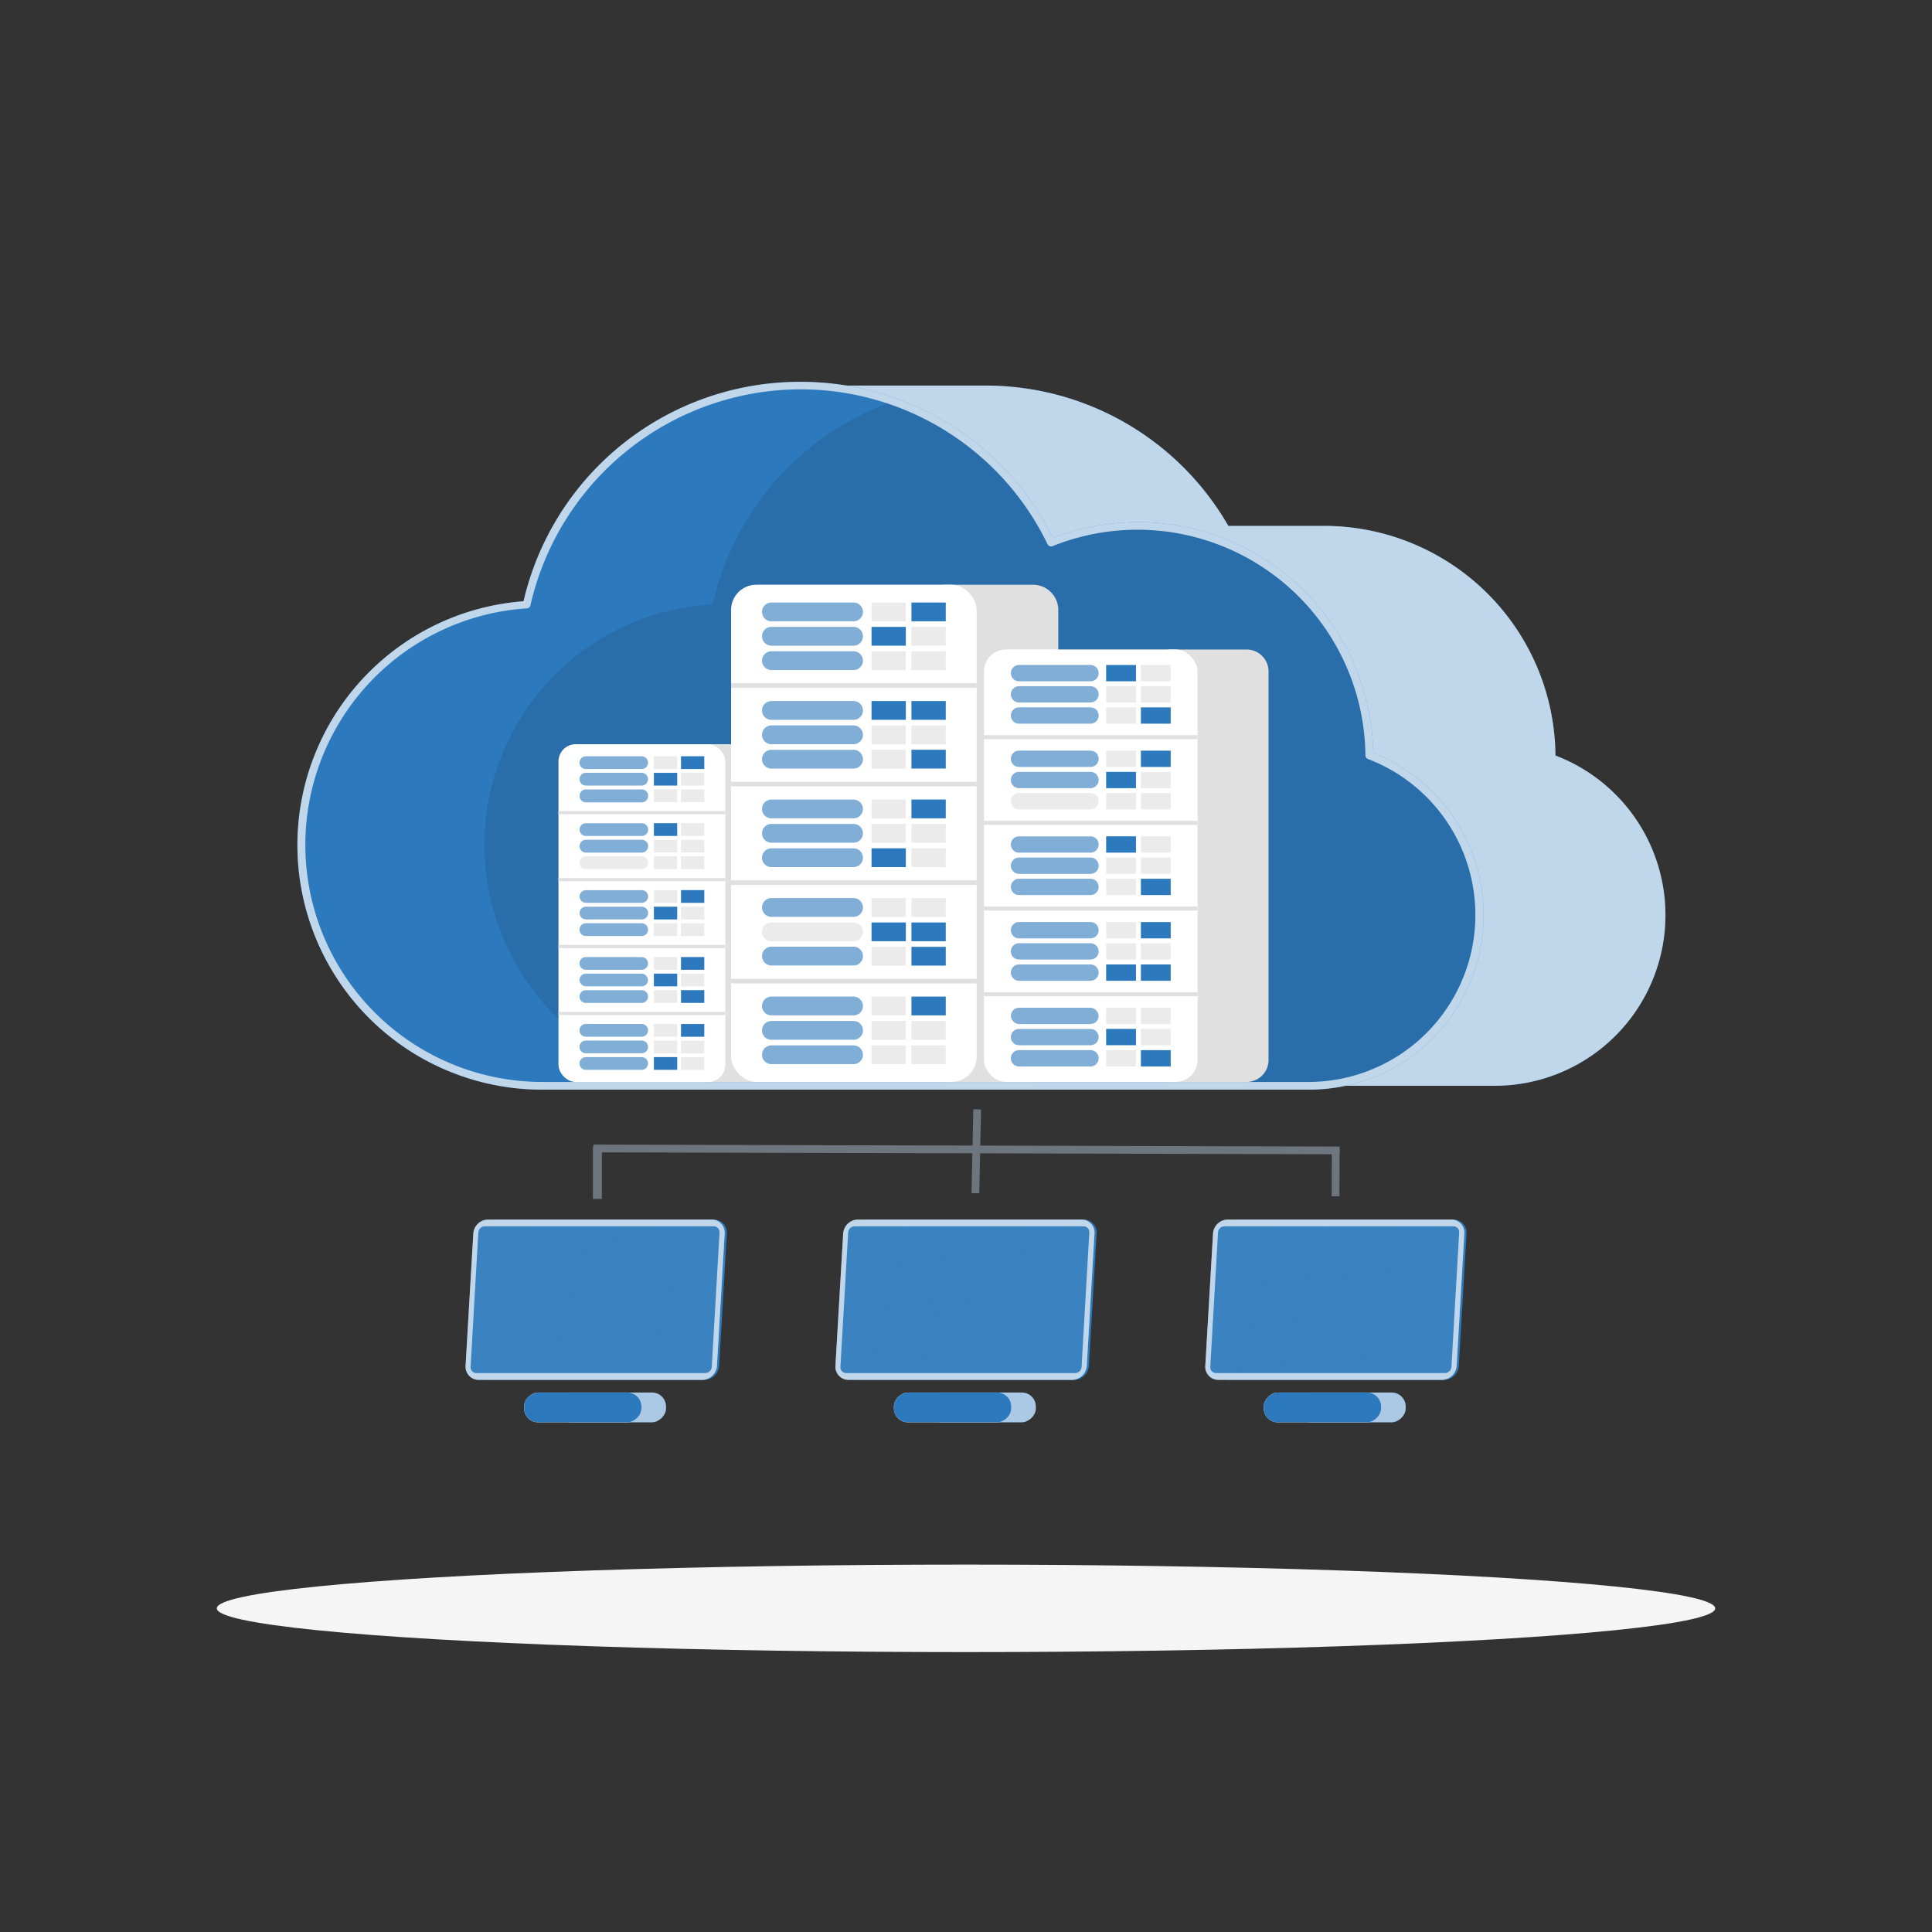 <?xml version="1.0" encoding="UTF-8" standalone="no"?>
<svg
   xmlns:dc="http://purl.org/dc/elements/1.1/"
   xmlns:cc="http://creativecommons.org/ns#"
   xmlns:rdf="http://www.w3.org/1999/02/22-rdf-syntax-ns#"
   xmlns:svg="http://www.w3.org/2000/svg"
   xmlns="http://www.w3.org/2000/svg"
   xmlns:sodipodi="http://sodipodi.sourceforge.net/DTD/sodipodi-0.dtd"
   xmlns:inkscape="http://www.inkscape.org/namespaces/inkscape"
   viewBox="0 0 500 500"
   version="1.1"
   id="svg436"
   sodipodi:docname="Cloud hosting-rafiki.svg"
   inkscape:version="0.92.5 (2060ec1f9f, 2020-04-08)">
  <rect x="0" y="0" width="500" height="500" fill="#333333" stroke="none"/>
  <sodipodi:namedview
     pagecolor="#ffffff"
     bordercolor="#666666"
     borderopacity="1"
     objecttolerance="10"
     gridtolerance="10"
     guidetolerance="10"
     inkscape:pageopacity="0"
     inkscape:pageshadow="2"
     inkscape:window-width="1920"
     inkscape:window-height="1176"
     id="namedview438"
     showgrid="false"
     inkscape:zoom="3.776"
     inkscape:cx="287.93414"
     inkscape:cy="191.73729"
     inkscape:window-x="0"
     inkscape:window-y="0"
     inkscape:window-maximized="1"
     inkscape:current-layer="svg436" />
  <defs
     id="defs5">
    <clipPath
       id="freepik--clip-path--inject-146">
      <path
         d="M354.38,195.51A59.93,59.93,0,0,0,272,140.45a72.41,72.41,0,0,0-135.76,16A62.32,62.32,0,0,0,140.33,281H338.65a44.18,44.18,0,0,0,15.73-85.47Z"
         style="fill:none"
         id="path2" />
    </clipPath>
  </defs>
  <g
     id="freepik--Shadow--inject-146">
    <ellipse
       id="freepik--path--inject-146"
       cx="250"
       cy="416.24"
       rx="193.89"
       ry="11.32"
       style="fill:#f5f5f5" />
  </g>
  <path
     inkscape:connector-curvature="0"
     id="path9"
     style="fill:#2d79bd"
     d="m 123.3,353.48 2,-34.24 a 3.89,3.89 0 0 1 3.83,-3.62 h 55.57 a 3.38,3.38 0 0 1 3.41,3.62 l -2,34.24 a 3.89,3.89 0 0 1 -3.83,3.63 h -55.56 a 3.4,3.4 0 0 1 -3.42,-3.63 z" />
  <path
     inkscape:connector-curvature="0"
     id="path11"
     style="fill:#ffffff"
     d="m 120.49,353.48 2,-34.24 a 3.89,3.89 0 0 1 3.84,-3.62 h 57.79 a 3.39,3.39 0 0 1 3.42,3.62 l -2,34.24 a 3.89,3.89 0 0 1 -3.83,3.63 h -57.8 a 3.4,3.4 0 0 1 -3.42,-3.63 z" />
  <path
     inkscape:connector-curvature="0"
     id="path13"
     style="opacity:0.3;fill:#2d79bd"
     d="m 120.49,353.48 2,-34.24 a 3.89,3.89 0 0 1 3.84,-3.62 h 57.79 a 3.39,3.39 0 0 1 3.42,3.62 l -2,34.24 a 3.89,3.89 0 0 1 -3.83,3.63 h -57.8 a 3.4,3.4 0 0 1 -3.42,-3.63 z" />
  <rect
     id="rect15"
     style="fill:#2d79bd"
     transform="rotate(90)"
     rx="3.62"
     height="28.15"
     width="7.7"
     y="-172.36"
     x="360.39" />
  <g
     id="g19"
     style="opacity:0.6">
    <rect
       id="rect17"
       style="fill:#ffffff"
       transform="rotate(90,158.29,364.24)"
       rx="3.62"
       height="28.15"
       width="7.7"
       y="350.17"
       x="154.44" />
  </g>
  <rect
     id="rect21"
     style="fill:#ffffff"
     transform="rotate(90)"
     rx="3.62"
     height="30.38"
     width="7.7"
     y="-166.01"
     x="360.39" />
  <rect
     id="rect23"
     style="opacity:1;fill:#2d79bd"
     transform="rotate(90)"
     rx="3.62"
     height="30.38"
     width="7.7"
     y="-166.01"
     x="360.39" />
  <path
     inkscape:connector-curvature="0"
     id="path25"
     style="opacity:0.9;fill:#2d79bd;fill-opacity:1"
     d="M 182.52,355.35 H 123.3 a 1.5,1.5 0 0 1 -1.51,-1.6 l 2,-34.78 a 1.72,1.72 0 0 1 1.69,-1.6 h 59.22 a 1.5,1.5 0 0 1 1.51,1.6 l -2,34.78 a 1.72,1.72 0 0 1 -1.69,1.6 z" />
  <polygon
     id="polygon27"
     style="opacity:0.1;fill:#2d79bd"
     points="139.36,317.37 151.14,317.37 140.37,355.35 128.59,355.35 " />
  <polygon
     id="polygon29"
     style="opacity:0.1;fill:#2d79bd"
     points="152.55,317.37 160.78,317.37 150.01,355.35 141.78,355.35 " />
  <polygon
     id="polygon31"
     style="opacity:0.1;fill:#2d79bd"
     points="170.49,317.37 178.72,317.37 167.95,355.35 159.72,355.35 " />
  <path
     inkscape:connector-curvature="0"
     id="path33"
     style="fill:#2d79bd"
     d="m 219,353.48 2,-34.24 a 3.88,3.88 0 0 1 3.83,-3.62 h 55.56 a 3.38,3.38 0 0 1 3.42,3.62 l -2,34.24 a 3.9,3.9 0 0 1 -3.83,3.63 H 222.43 A 3.38,3.38 0 0 1 219,353.48 Z" />
  <path
     inkscape:connector-curvature="0"
     id="path35"
     style="fill:#ffffff"
     d="m 216.21,353.48 2,-34.24 a 3.89,3.89 0 0 1 3.83,-3.62 h 57.8 a 3.38,3.38 0 0 1 3.41,3.62 l -2,34.24 a 3.89,3.89 0 0 1 -3.83,3.63 h -57.79 a 3.39,3.39 0 0 1 -3.42,-3.63 z" />
  <path
     inkscape:connector-curvature="0"
     id="path37"
     style="opacity:0.3;fill:#2d79bd"
     d="m 216.21,353.48 2,-34.24 a 3.89,3.89 0 0 1 3.83,-3.62 h 57.8 a 3.38,3.38 0 0 1 3.41,3.62 l -2,34.24 a 3.89,3.89 0 0 1 -3.83,3.63 h -57.79 a 3.39,3.39 0 0 1 -3.42,-3.63 z" />
  <rect
     id="rect39"
     style="fill:#2d79bd"
     transform="rotate(90)"
     rx="3.62"
     height="28.15"
     width="7.7"
     y="-268.07"
     x="360.39" />
  <g
     id="g43"
     style="opacity:0.6">
    <rect
       id="rect41"
       style="fill:#ffffff"
       transform="rotate(90,254,364.24)"
       rx="3.62"
       height="28.15"
       width="7.7"
       y="350.17"
       x="250.15" />
  </g>
  <rect
     id="rect45"
     style="fill:#ffffff"
     transform="rotate(90)"
     rx="3.62"
     height="30.38"
     width="7.7"
     y="-261.72"
     x="360.39" />
  <rect
     id="rect47"
     style="opacity:1;fill:#2d79bd"
     transform="rotate(90)"
     rx="3.62"
     height="30.38"
     width="7.7"
     y="-261.72"
     x="360.39" />
  <path
     inkscape:connector-curvature="0"
     id="path49"
     style="opacity:0.9;fill:#2d79bd;fill-opacity:1"
     d="M 278.23,355.35 H 219 a 1.49,1.49 0 0 1 -1.5,-1.6 l 2,-34.78 a 1.72,1.72 0 0 1 1.69,-1.6 h 59.22 a 1.49,1.49 0 0 1 1.5,1.6 l -2,34.78 a 1.71,1.71 0 0 1 -1.68,1.6 z" />
  <polygon
     id="polygon51"
     style="opacity:0.1;fill:#2d79bd"
     points="235.08,317.37 246.85,317.37 236.08,355.35 224.31,355.35 " />
  <polygon
     id="polygon53"
     style="opacity:0.1;fill:#2d79bd"
     points="248.27,317.37 256.5,317.37 245.72,355.35 237.5,355.35 " />
  <polygon
     id="polygon55"
     style="opacity:0.1;fill:#2d79bd"
     points="266.21,317.37 274.44,317.37 263.66,355.35 255.44,355.35 " />
  <path
     inkscape:connector-curvature="0"
     id="path57"
     style="fill:#2d79bd"
     d="m 314.73,353.48 2,-34.24 a 3.88,3.88 0 0 1 3.83,-3.62 h 55.56 a 3.39,3.39 0 0 1 3.42,3.62 l -2,34.24 a 3.9,3.9 0 0 1 -3.84,3.63 h -55.55 a 3.4,3.4 0 0 1 -3.42,-3.63 z" />
  <path
     inkscape:connector-curvature="0"
     id="path59"
     style="fill:#ffffff"
     d="m 311.93,353.48 2,-34.24 a 3.88,3.88 0 0 1 3.83,-3.62 h 57.79 a 3.39,3.39 0 0 1 3.42,3.62 l -2,34.24 a 3.9,3.9 0 0 1 -3.83,3.63 h -57.8 a 3.38,3.38 0 0 1 -3.41,-3.63 z" />
  <path
     inkscape:connector-curvature="0"
     id="path61"
     style="opacity:0.3;fill:#2d79bd"
     d="m 311.93,353.48 2,-34.24 a 3.88,3.88 0 0 1 3.83,-3.62 h 57.79 a 3.39,3.39 0 0 1 3.42,3.62 l -2,34.24 a 3.9,3.9 0 0 1 -3.83,3.63 h -57.8 a 3.38,3.38 0 0 1 -3.41,-3.63 z" />
  <rect
     id="rect63"
     style="fill:#2d79bd"
     transform="rotate(90)"
     rx="3.62"
     height="28.15"
     width="7.7"
     y="-363.79"
     x="360.39" />
  <g
     id="g67"
     style="opacity:0.6">
    <rect
       id="rect65"
       style="fill:#ffffff"
       transform="rotate(90,349.72,364.24)"
       rx="3.62"
       height="28.15"
       width="7.7"
       y="350.17"
       x="345.87" />
  </g>
  <rect
     id="rect69"
     style="fill:#ffffff"
     transform="rotate(90)"
     rx="3.62"
     height="30.38"
     width="7.7"
     y="-357.44"
     x="360.39" />
  <rect
     id="rect71"
     style="opacity:1;fill:#2d79bd"
     transform="rotate(90)"
     rx="3.62"
     height="30.38"
     width="7.7"
     y="-357.44"
     x="360.39" />
  <path
     inkscape:connector-curvature="0"
     id="path73"
     style="opacity:0.9;fill:#2d79bd;fill-opacity:1"
     d="m 374,355.35 h -59.27 a 1.5,1.5 0 0 1 -1.51,-1.6 l 2,-34.78 a 1.71,1.71 0 0 1 1.69,-1.6 h 59.21 a 1.49,1.49 0 0 1 1.51,1.6 l -2,34.78 a 1.72,1.72 0 0 1 -1.63,1.6 z" />
  <polygon
     id="polygon75"
     style="opacity:0.1;fill:#2d79bd"
     points="330.79,317.37 342.57,317.37 331.8,355.35 320.02,355.35 " />
  <polygon
     id="polygon77"
     style="opacity:0.1;fill:#2d79bd"
     points="343.99,317.37 352.21,317.37 341.44,355.35 333.21,355.35 " />
  <polygon
     id="polygon79"
     style="opacity:0.1;fill:#2d79bd"
     points="361.93,317.37 370.15,317.37 359.38,355.35 351.15,355.35 " />
  <g
     id="freepik--Cloud--inject-146">
    <path
       d="M402.55,195.51a59.91,59.91,0,0,0-59.91-59.41H317.89a72.38,72.38,0,0,0-62.77-36.31H207v18.37a72.4,72.4,0,0,0-22.52,38.31A62.32,62.32,0,0,0,188.5,281H386.82a44.18,44.18,0,0,0,15.73-85.47Z"
       style="fill:#2D79BD"
       id="path115" />
    <path
       d="M402.55,195.51a59.91,59.91,0,0,0-59.91-59.41H317.89a72.38,72.38,0,0,0-62.77-36.31H207v18.37a72.4,72.4,0,0,0-22.52,38.31A62.32,62.32,0,0,0,188.5,281H386.82a44.18,44.18,0,0,0,15.73-85.47Z"
       style="fill:#fff;opacity:0.7"
       id="path117" />
    <path
       d="M354.38,195.51A59.93,59.93,0,0,0,272,140.45a72.41,72.41,0,0,0-135.76,16A62.32,62.32,0,0,0,140.33,281H338.65a44.18,44.18,0,0,0,15.73-85.47Z"
       style="fill:#2D79BD"
       id="path119" />
    <g
       style="clip-path:url(#freepik--clip-path--inject-146)"
       clip-path="url(#freepik--clip-path--inject-146)"
       id="g123">
      <path
         d="M402.55,195.51a59.93,59.93,0,0,0-82.34-55.06,72.42,72.42,0,0,0-135.77,16A62.32,62.32,0,0,0,188.5,281H386.82a44.18,44.18,0,0,0,15.73-85.47Z"
         style="opacity:0.1"
         id="path121" />
    </g>
    <path
       d="M338.65,282H140.33a63.29,63.29,0,0,1-4.84-126.4A73.41,73.41,0,0,1,207,98.82a72.92,72.92,0,0,1,65.55,40.4,60.89,60.89,0,0,1,82.84,55.62A45.16,45.16,0,0,1,338.65,282ZM207,100.76a71.85,71.85,0,0,0-69.73,55.92,1,1,0,0,1-.89.76,61.35,61.35,0,0,0,4,122.57H338.65A43.21,43.21,0,0,0,354,196.42a1,1,0,0,1-.63-.9,59,59,0,0,0-81-54.17,1,1,0,0,1-1.24-.47A71,71,0,0,0,207,100.76Z"
       style="fill:#2D79BD"
       id="path125" />
    <path
       d="M338.65,282H140.33a63.29,63.29,0,0,1-4.84-126.4A73.41,73.41,0,0,1,207,98.82a72.92,72.92,0,0,1,65.55,40.4,60.89,60.89,0,0,1,82.84,55.62A45.16,45.16,0,0,1,338.65,282ZM207,100.76a71.85,71.85,0,0,0-69.73,55.92,1,1,0,0,1-.89.76,61.35,61.35,0,0,0,4,122.57H338.65A43.21,43.21,0,0,0,354,196.42a1,1,0,0,1-.63-.9,59,59,0,0,0-81-54.17,1,1,0,0,1-1.24-.47A71,71,0,0,0,207,100.76Z"
       style="fill:#fff;opacity:0.7"
       id="path127" />
    <path
       d="M186.12,192.6H202a0,0,0,0,1,0,0V280a0,0,0,0,1,0,0H186.12a4.45,4.45,0,0,1-4.45-4.45V197A4.45,4.45,0,0,1,186.12,192.6Z"
       transform="translate(383.72 472.6) rotate(180)"
       style="fill:#e0e0e0"
       id="path129" />
    <rect
       x="144.53"
       y="192.6"
       width="43.18"
       height="87.41"
       rx="4.45"
       style="fill:#fff"
       id="rect131" />
    <rect
       x="144.53"
       y="261.87"
       width="43.18"
       height="0.81"
       style="fill:#e0e0e0"
       id="rect133" />
    <rect
       x="144.53"
       y="244.55"
       width="43.18"
       height="0.81"
       style="fill:#e0e0e0"
       id="rect135" />
    <rect
       x="144.53"
       y="227.24"
       width="43.18"
       height="0.81"
       style="fill:#e0e0e0"
       id="rect137" />
    <rect
       x="144.53"
       y="209.92"
       width="43.18"
       height="0.81"
       style="fill:#e0e0e0"
       id="rect139" />
    <path
       d="M166.06,204.3H151.62A1.65,1.65,0,0,0,150,206h0a1.65,1.65,0,0,0,1.65,1.65h14.44a1.65,1.65,0,0,0,1.65-1.65h0A1.65,1.65,0,0,0,166.06,204.3Z"
       style="fill:#2D79BD;opacity:0.6"
       id="path141" />
    <path
       d="M166.06,200H151.62a1.65,1.65,0,0,0-1.65,1.65h0a1.65,1.65,0,0,0,1.65,1.65h14.44a1.65,1.65,0,0,0,1.65-1.65h0A1.65,1.65,0,0,0,166.06,200Z"
       style="fill:#2D79BD;opacity:0.6"
       id="path143" />
    <path
       d="M166.06,195.73H151.62a1.65,1.65,0,0,0-1.65,1.65h0a1.65,1.65,0,0,0,1.65,1.65h14.44a1.65,1.65,0,0,0,1.65-1.65h0A1.65,1.65,0,0,0,166.06,195.73Z"
       style="fill:#2D79BD;opacity:0.6"
       id="path145" />
    <rect
       x="169.22"
       y="204.3"
       width="6.03"
       height="3.3"
       transform="translate(344.48 411.89) rotate(180)"
       style="fill:#ebebeb"
       id="rect147" />
    <rect
       x="169.22"
       y="200.01"
       width="6.03"
       height="3.3"
       transform="translate(344.48 403.32) rotate(180)"
       style="fill:#2D79BD"
       id="rect149" />
    <rect
       x="169.22"
       y="195.73"
       width="6.03"
       height="3.3"
       transform="translate(344.48 394.75) rotate(180)"
       style="fill:#ebebeb"
       id="rect151" />
    <rect
       x="176.24"
       y="204.3"
       width="6.03"
       height="3.3"
       transform="translate(358.51 411.89) rotate(180)"
       style="fill:#ebebeb"
       id="rect153" />
    <rect
       x="176.24"
       y="200.01"
       width="6.03"
       height="3.3"
       transform="translate(358.51 403.32) rotate(180)"
       style="fill:#ebebeb"
       id="rect155" />
    <rect
       x="176.24"
       y="195.73"
       width="6.03"
       height="3.3"
       transform="translate(358.51 394.75) rotate(180)"
       style="fill:#2D79BD"
       id="rect157" />
    <path
       d="M166.06,221.62H151.62a1.65,1.65,0,0,0-1.65,1.65h0a1.65,1.65,0,0,0,1.65,1.65h14.44a1.65,1.65,0,0,0,1.65-1.65h0A1.65,1.65,0,0,0,166.06,221.62Z"
       style="fill:#ebebeb"
       id="path159" />
    <path
       d="M166.06,217.33H151.62A1.65,1.65,0,0,0,150,219h0a1.65,1.65,0,0,0,1.65,1.65h14.44a1.65,1.65,0,0,0,1.65-1.65h0A1.65,1.65,0,0,0,166.06,217.33Z"
       style="fill:#2D79BD;opacity:0.6"
       id="path161" />
    <path
       d="M166.06,213.05H151.62A1.65,1.65,0,0,0,150,214.7h0a1.65,1.65,0,0,0,1.65,1.65h14.44a1.65,1.65,0,0,0,1.65-1.65h0A1.65,1.65,0,0,0,166.06,213.05Z"
       style="fill:#2D79BD;opacity:0.6"
       id="path163" />
    <rect
       x="169.22"
       y="221.62"
       width="6.03"
       height="3.3"
       transform="translate(344.48 446.53) rotate(180)"
       style="fill:#ebebeb"
       id="rect165" />
    <rect
       x="169.22"
       y="217.33"
       width="6.03"
       height="3.3"
       transform="translate(344.48 437.96) rotate(180)"
       style="fill:#ebebeb"
       id="rect167" />
    <rect
       x="169.22"
       y="213.05"
       width="6.03"
       height="3.3"
       transform="translate(344.48 429.39) rotate(180)"
       style="fill:#2D79BD"
       id="rect169" />
    <rect
       x="176.24"
       y="221.62"
       width="6.03"
       height="3.3"
       transform="translate(358.51 446.53) rotate(180)"
       style="fill:#ebebeb"
       id="rect171" />
    <rect
       x="176.24"
       y="217.33"
       width="6.03"
       height="3.3"
       transform="translate(358.51 437.96) rotate(180)"
       style="fill:#ebebeb"
       id="rect173" />
    <rect
       x="176.24"
       y="213.05"
       width="6.03"
       height="3.3"
       transform="translate(358.51 429.39) rotate(180)"
       style="fill:#ebebeb"
       id="rect175" />
    <path
       d="M166.06,238.94H151.62a1.65,1.65,0,0,0-1.65,1.65h0a1.65,1.65,0,0,0,1.65,1.65h14.44a1.65,1.65,0,0,0,1.65-1.65h0A1.65,1.65,0,0,0,166.06,238.94Z"
       style="fill:#2D79BD;opacity:0.6"
       id="path177" />
    <path
       d="M166.06,234.65H151.62A1.65,1.65,0,0,0,150,236.3h0a1.65,1.65,0,0,0,1.65,1.65h14.44a1.65,1.65,0,0,0,1.65-1.65h0A1.65,1.65,0,0,0,166.06,234.65Z"
       style="fill:#2D79BD;opacity:0.6"
       id="path179" />
    <path
       d="M166.06,230.37H151.62A1.65,1.65,0,0,0,150,232h0a1.65,1.65,0,0,0,1.65,1.65h14.44a1.65,1.65,0,0,0,1.65-1.65h0A1.65,1.65,0,0,0,166.06,230.37Z"
       style="fill:#2D79BD;opacity:0.6"
       id="path181" />
    <rect
       x="169.22"
       y="238.94"
       width="6.03"
       height="3.3"
       transform="translate(344.48 481.17) rotate(180)"
       style="fill:#ebebeb"
       id="rect183" />
    <rect
       x="169.22"
       y="234.65"
       width="6.03"
       height="3.3"
       transform="translate(344.48 472.6) rotate(180)"
       style="fill:#2D79BD"
       id="rect185" />
    <rect
       x="169.22"
       y="230.37"
       width="6.03"
       height="3.3"
       transform="translate(344.48 464.03) rotate(180)"
       style="fill:#ebebeb"
       id="rect187" />
    <rect
       x="176.24"
       y="238.94"
       width="6.03"
       height="3.3"
       transform="translate(358.51 481.17) rotate(180)"
       style="fill:#ebebeb"
       id="rect189" />
    <rect
       x="176.24"
       y="234.65"
       width="6.03"
       height="3.3"
       transform="translate(358.51 472.6) rotate(180)"
       style="fill:#ebebeb"
       id="rect191" />
    <rect
       x="176.24"
       y="230.37"
       width="6.03"
       height="3.3"
       transform="translate(358.51 464.03) rotate(180)"
       style="fill:#2D79BD"
       id="rect193" />
    <path
       d="M166.06,256.26H151.62a1.65,1.65,0,0,0-1.65,1.65h0a1.65,1.65,0,0,0,1.65,1.65h14.44a1.65,1.65,0,0,0,1.65-1.65h0A1.65,1.65,0,0,0,166.06,256.26Z"
       style="fill:#2D79BD;opacity:0.6"
       id="path195" />
    <rect
       x="149.97"
       y="251.97"
       width="17.74"
       height="3.3"
       rx="1.65"
       style="fill:#2D79BD;opacity:0.6"
       id="rect197" />
    <path
       d="M166.06,247.69H151.62a1.64,1.64,0,0,0-1.65,1.64h0a1.65,1.65,0,0,0,1.65,1.65h14.44a1.65,1.65,0,0,0,1.65-1.65h0A1.64,1.64,0,0,0,166.06,247.69Z"
       style="fill:#2D79BD;opacity:0.6"
       id="path199" />
    <rect
       x="169.22"
       y="256.26"
       width="6.03"
       height="3.3"
       transform="translate(344.48 515.81) rotate(180)"
       style="fill:#ebebeb"
       id="rect201" />
    <rect
       x="169.22"
       y="251.97"
       width="6.03"
       height="3.3"
       transform="translate(344.48 507.24) rotate(180)"
       style="fill:#2D79BD"
       id="rect203" />
    <rect
       x="169.22"
       y="247.69"
       width="6.03"
       height="3.3"
       transform="translate(344.48 498.67) rotate(180)"
       style="fill:#ebebeb"
       id="rect205" />
    <rect
       x="176.24"
       y="256.26"
       width="6.03"
       height="3.3"
       transform="translate(358.51 515.81) rotate(180)"
       style="fill:#2D79BD"
       id="rect207" />
    <rect
       x="176.24"
       y="251.97"
       width="6.03"
       height="3.3"
       transform="translate(358.51 507.24) rotate(180)"
       style="fill:#ebebeb"
       id="rect209" />
    <rect
       x="176.24"
       y="247.69"
       width="6.03"
       height="3.3"
       transform="translate(358.51 498.67) rotate(180)"
       style="fill:#2D79BD"
       id="rect211" />
    <path
       d="M166.06,273.58H151.62a1.65,1.65,0,0,0-1.65,1.65h0a1.64,1.64,0,0,0,1.65,1.64h14.44a1.64,1.64,0,0,0,1.65-1.64h0A1.65,1.65,0,0,0,166.06,273.58Z"
       style="fill:#2D79BD;opacity:0.6"
       id="path213" />
    <path
       d="M166.06,269.29H151.62a1.65,1.65,0,0,0-1.65,1.65h0a1.65,1.65,0,0,0,1.65,1.65h14.44a1.65,1.65,0,0,0,1.65-1.65h0A1.65,1.65,0,0,0,166.06,269.29Z"
       style="fill:#2D79BD;opacity:0.6"
       id="path215" />
    <path
       d="M166.06,265H151.62a1.65,1.65,0,0,0-1.65,1.65h0a1.65,1.65,0,0,0,1.65,1.65h14.44a1.65,1.65,0,0,0,1.65-1.65h0A1.65,1.65,0,0,0,166.06,265Z"
       style="fill:#2D79BD;opacity:0.6"
       id="path217" />
    <rect
       x="169.22"
       y="273.58"
       width="6.03"
       height="3.3"
       transform="translate(344.48 550.45) rotate(180)"
       style="fill:#2D79BD"
       id="rect219" />
    <rect
       x="169.22"
       y="269.29"
       width="6.03"
       height="3.3"
       transform="translate(344.48 541.88) rotate(180)"
       style="fill:#ebebeb"
       id="rect221" />
    <rect
       x="169.22"
       y="265"
       width="6.03"
       height="3.3"
       transform="translate(344.48 533.31) rotate(180)"
       style="fill:#ebebeb"
       id="rect223" />
    <rect
       x="176.24"
       y="273.58"
       width="6.03"
       height="3.3"
       transform="translate(358.51 550.45) rotate(180)"
       style="fill:#ebebeb"
       id="rect225" />
    <rect
       x="176.24"
       y="269.29"
       width="6.03"
       height="3.3"
       transform="translate(358.51 541.88) rotate(180)"
       style="fill:#ebebeb"
       id="rect227" />
    <rect
       x="176.24"
       y="265"
       width="6.03"
       height="3.3"
       transform="translate(358.51 533.31) rotate(180)"
       style="fill:#2D79BD"
       id="rect229" />
    <path
       d="M250.43,151.32h23.44a0,0,0,0,1,0,0V280a0,0,0,0,1,0,0H250.43a6.54,6.54,0,0,1-6.54-6.54V157.87A6.54,6.54,0,0,1,250.43,151.32Z"
       transform="translate(517.77 431.33) rotate(180)"
       style="fill:#e0e0e0"
       id="path231" />
    <rect
       x="189.2"
       y="151.32"
       width="63.56"
       height="128.68"
       rx="6.54"
       style="fill:#fff"
       id="rect233" />
    <rect
       x="189.2"
       y="253.31"
       width="63.56"
       height="1.2"
       style="fill:#e0e0e0"
       id="rect235" />
    <rect
       x="189.2"
       y="227.82"
       width="63.56"
       height="1.19"
       style="fill:#e0e0e0"
       id="rect237" />
    <rect
       x="189.2"
       y="202.32"
       width="63.56"
       height="1.19"
       style="fill:#e0e0e0"
       id="rect239" />
    <rect
       x="189.2"
       y="176.82"
       width="63.56"
       height="1.2"
       style="fill:#e0e0e0"
       id="rect241" />
    <path
       d="M220.9,168.55H199.64a2.43,2.43,0,0,0-2.43,2.43h0a2.43,2.43,0,0,0,2.43,2.43H220.9a2.43,2.43,0,0,0,2.43-2.43h0A2.43,2.43,0,0,0,220.9,168.55Z"
       style="fill:#2D79BD;opacity:0.6"
       id="path243" />
    <path
       d="M220.9,162.24H199.64a2.43,2.43,0,0,0-2.43,2.43h0a2.43,2.43,0,0,0,2.43,2.43H220.9a2.43,2.43,0,0,0,2.43-2.43h0A2.43,2.43,0,0,0,220.9,162.24Z"
       style="fill:#2D79BD;opacity:0.6"
       id="path245" />
    <path
       d="M220.9,155.93H199.64a2.43,2.43,0,0,0-2.43,2.43h0a2.43,2.43,0,0,0,2.43,2.43H220.9a2.43,2.43,0,0,0,2.43-2.43h0A2.43,2.43,0,0,0,220.9,155.93Z"
       style="fill:#2D79BD;opacity:0.6"
       id="path247" />
    <rect
       x="225.56"
       y="168.55"
       width="8.88"
       height="4.86"
       transform="translate(459.99 341.96) rotate(180)"
       style="fill:#ebebeb"
       id="rect249" />
    <rect
       x="225.56"
       y="162.24"
       width="8.88"
       height="4.86"
       transform="translate(459.99 329.34) rotate(180)"
       style="fill:#2D79BD"
       id="rect251" />
    <rect
       x="225.56"
       y="155.93"
       width="8.88"
       height="4.86"
       transform="translate(459.99 316.72) rotate(180)"
       style="fill:#ebebeb"
       id="rect253" />
    <rect
       x="235.89"
       y="168.55"
       width="8.88"
       height="4.86"
       transform="translate(480.65 341.96) rotate(180)"
       style="fill:#ebebeb"
       id="rect255" />
    <rect
       x="235.89"
       y="162.24"
       width="8.88"
       height="4.86"
       transform="translate(480.65 329.34) rotate(180)"
       style="fill:#ebebeb"
       id="rect257" />
    <rect
       x="235.89"
       y="155.93"
       width="8.88"
       height="4.86"
       transform="translate(480.65 316.72) rotate(180)"
       style="fill:#2D79BD"
       id="rect259" />
    <path
       d="M220.9,194.05H199.64a2.43,2.43,0,0,0-2.43,2.43h0a2.43,2.43,0,0,0,2.43,2.43H220.9a2.43,2.43,0,0,0,2.43-2.43h0A2.43,2.43,0,0,0,220.9,194.05Z"
       style="fill:#2D79BD;opacity:0.6"
       id="path261" />
    <path
       d="M220.9,187.74H199.64a2.43,2.43,0,0,0-2.43,2.43h0a2.43,2.43,0,0,0,2.43,2.43H220.9a2.43,2.43,0,0,0,2.43-2.43h0A2.43,2.43,0,0,0,220.9,187.74Z"
       style="fill:#2D79BD;opacity:0.6"
       id="path263" />
    <path
       d="M220.9,181.43H199.64a2.43,2.43,0,0,0-2.43,2.43h0a2.43,2.43,0,0,0,2.43,2.43H220.9a2.43,2.43,0,0,0,2.43-2.43h0A2.43,2.43,0,0,0,220.9,181.43Z"
       style="fill:#2D79BD;opacity:0.6"
       id="path265" />
    <rect
       x="225.56"
       y="194.05"
       width="8.88"
       height="4.86"
       transform="translate(459.99 392.95) rotate(180)"
       style="fill:#ebebeb"
       id="rect267" />
    <rect
       x="225.56"
       y="187.74"
       width="8.88"
       height="4.86"
       transform="translate(459.99 380.34) rotate(180)"
       style="fill:#ebebeb"
       id="rect269" />
    <rect
       x="225.56"
       y="181.43"
       width="8.88"
       height="4.86"
       transform="translate(459.99 367.72) rotate(180)"
       style="fill:#2D79BD"
       id="rect271" />
    <rect
       x="235.89"
       y="194.05"
       width="8.88"
       height="4.86"
       transform="translate(480.65 392.95) rotate(180)"
       style="fill:#2D79BD"
       id="rect273" />
    <rect
       x="235.89"
       y="187.74"
       width="8.88"
       height="4.86"
       transform="translate(480.65 380.34) rotate(180)"
       style="fill:#ebebeb"
       id="rect275" />
    <rect
       x="235.89"
       y="181.43"
       width="8.88"
       height="4.86"
       transform="translate(480.65 367.72) rotate(180)"
       style="fill:#2D79BD"
       id="rect277" />
    <path
       d="M220.9,219.55H199.64a2.42,2.42,0,0,0-2.43,2.42h0a2.42,2.42,0,0,0,2.43,2.43H220.9a2.43,2.43,0,0,0,2.43-2.43h0A2.42,2.42,0,0,0,220.9,219.55Z"
       style="fill:#2D79BD;opacity:0.6"
       id="path279" />
    <path
       d="M220.9,213.24H199.64a2.42,2.42,0,0,0-2.43,2.42h0a2.42,2.42,0,0,0,2.43,2.43H220.9a2.43,2.43,0,0,0,2.43-2.43h0A2.42,2.42,0,0,0,220.9,213.24Z"
       style="fill:#2D79BD;opacity:0.6"
       id="path281" />
    <path
       d="M220.9,206.93H199.64a2.42,2.42,0,0,0-2.43,2.43h0a2.42,2.42,0,0,0,2.43,2.42H220.9a2.42,2.42,0,0,0,2.43-2.42h0A2.43,2.43,0,0,0,220.9,206.93Z"
       style="fill:#2D79BD;opacity:0.6"
       id="path283" />
    <rect
       x="225.56"
       y="219.55"
       width="8.88"
       height="4.86"
       transform="translate(459.99 443.95) rotate(180)"
       style="fill:#2D79BD"
       id="rect285" />
    <rect
       x="225.56"
       y="213.24"
       width="8.88"
       height="4.86"
       transform="translate(459.99 431.33) rotate(180)"
       style="fill:#ebebeb"
       id="rect287" />
    <rect
       x="225.56"
       y="206.93"
       width="8.88"
       height="4.86"
       transform="translate(459.99 418.71) rotate(180)"
       style="fill:#ebebeb"
       id="rect289" />
    <rect
       x="235.89"
       y="219.55"
       width="8.88"
       height="4.86"
       transform="translate(480.65 443.95) rotate(180)"
       style="fill:#ebebeb"
       id="rect291" />
    <rect
       x="235.89"
       y="213.24"
       width="8.88"
       height="4.86"
       transform="translate(480.65 431.33) rotate(180)"
       style="fill:#ebebeb"
       id="rect293" />
    <rect
       x="235.89"
       y="206.93"
       width="8.88"
       height="4.86"
       transform="translate(480.65 418.71) rotate(180)"
       style="fill:#2D79BD"
       id="rect295" />
    <path
       d="M220.9,245H199.64a2.43,2.43,0,0,0-2.43,2.43h0a2.43,2.43,0,0,0,2.43,2.43H220.9a2.43,2.43,0,0,0,2.43-2.43h0A2.43,2.43,0,0,0,220.9,245Z"
       style="fill:#2D79BD;opacity:0.6"
       id="path297" />
    <path
       d="M220.9,238.73H199.64a2.43,2.43,0,0,0-2.43,2.43h0a2.43,2.43,0,0,0,2.43,2.43H220.9a2.43,2.43,0,0,0,2.43-2.43h0A2.43,2.43,0,0,0,220.9,238.73Z"
       style="fill:#ebebeb"
       id="path299" />
    <path
       d="M220.9,232.42H199.64a2.43,2.43,0,0,0-2.43,2.43h0a2.43,2.43,0,0,0,2.43,2.43H220.9a2.43,2.43,0,0,0,2.43-2.43h0A2.43,2.43,0,0,0,220.9,232.42Z"
       style="fill:#2D79BD;opacity:0.6"
       id="path301" />
    <rect
       x="225.56"
       y="245.04"
       width="8.88"
       height="4.86"
       transform="translate(459.99 494.94) rotate(180)"
       style="fill:#ebebeb"
       id="rect303" />
    <rect
       x="225.56"
       y="238.73"
       width="8.88"
       height="4.86"
       transform="translate(459.99 482.32) rotate(180)"
       style="fill:#2D79BD"
       id="rect305" />
    <rect
       x="225.56"
       y="232.42"
       width="8.88"
       height="4.86"
       transform="translate(459.99 469.71) rotate(180)"
       style="fill:#ebebeb"
       id="rect307" />
    <rect
       x="235.89"
       y="245.04"
       width="8.88"
       height="4.86"
       transform="translate(480.65 494.94) rotate(180)"
       style="fill:#2D79BD"
       id="rect309" />
    <rect
       x="235.89"
       y="238.73"
       width="8.88"
       height="4.86"
       transform="translate(480.65 482.32) rotate(180)"
       style="fill:#2D79BD"
       id="rect311" />
    <rect
       x="235.89"
       y="232.42"
       width="8.88"
       height="4.86"
       transform="translate(480.65 469.71) rotate(180)"
       style="fill:#ebebeb"
       id="rect313" />
    <path
       d="M220.9,270.54H199.64a2.43,2.43,0,0,0-2.43,2.43h0a2.43,2.43,0,0,0,2.43,2.43H220.9a2.43,2.43,0,0,0,2.43-2.43h0A2.43,2.43,0,0,0,220.9,270.54Z"
       style="fill:#2D79BD;opacity:0.6"
       id="path315" />
    <path
       d="M220.9,264.23H199.64a2.43,2.43,0,0,0-2.43,2.43h0a2.43,2.43,0,0,0,2.43,2.43H220.9a2.43,2.43,0,0,0,2.43-2.43h0A2.43,2.43,0,0,0,220.9,264.23Z"
       style="fill:#2D79BD;opacity:0.6"
       id="path317" />
    <path
       d="M220.9,257.92H199.64a2.43,2.43,0,0,0-2.43,2.43h0a2.43,2.43,0,0,0,2.43,2.43H220.9a2.43,2.43,0,0,0,2.43-2.43h0A2.43,2.43,0,0,0,220.9,257.92Z"
       style="fill:#2D79BD;opacity:0.6"
       id="path319" />
    <rect
       x="225.56"
       y="270.54"
       width="8.88"
       height="4.86"
       transform="translate(459.99 545.94) rotate(180)"
       style="fill:#ebebeb"
       id="rect321" />
    <rect
       x="225.56"
       y="264.23"
       width="8.88"
       height="4.86"
       transform="translate(459.99 533.32) rotate(180)"
       style="fill:#ebebeb"
       id="rect323" />
    <rect
       x="225.56"
       y="257.92"
       width="8.88"
       height="4.86"
       transform="translate(459.99 520.7) rotate(180)"
       style="fill:#ebebeb"
       id="rect325" />
    <rect
       x="235.89"
       y="270.54"
       width="8.88"
       height="4.86"
       transform="translate(480.65 545.94) rotate(180)"
       style="fill:#ebebeb"
       id="rect327" />
    <rect
       x="235.89"
       y="264.23"
       width="8.88"
       height="4.86"
       transform="translate(480.65 533.32) rotate(180)"
       style="fill:#ebebeb"
       id="rect329" />
    <rect
       x="235.89"
       y="257.92"
       width="8.88"
       height="4.86"
       transform="translate(480.65 520.7) rotate(180)"
       style="fill:#2D79BD"
       id="rect331" />
    <path
       d="M307.9,168.08H328.3a0,0,0,0,1,0,0V280a0,0,0,0,1,0,0H307.9a5.69,5.69,0,0,1-5.69-5.69V173.78A5.69,5.69,0,0,1,307.9,168.08Z"
       transform="translate(630.51 448.09) rotate(180)"
       style="fill:#e0e0e0"
       id="path333" />
    <rect
       x="254.65"
       y="168.08"
       width="55.28"
       height="111.92"
       rx="5.69"
       style="fill:#fff"
       id="rect335" />
    <rect
       x="254.65"
       y="256.79"
       width="55.28"
       height="1.04"
       style="fill:#e0e0e0"
       id="rect337" />
    <rect
       x="254.65"
       y="234.61"
       width="55.28"
       height="1.04"
       style="fill:#e0e0e0"
       id="rect339" />
    <rect
       x="254.65"
       y="212.44"
       width="55.28"
       height="1.04"
       style="fill:#e0e0e0"
       id="rect341" />
    <rect
       x="254.65"
       y="190.26"
       width="55.28"
       height="1.04"
       style="fill:#e0e0e0"
       id="rect343" />
    <path
       d="M282.22,183.07h-18.5a2.11,2.11,0,0,0-2.11,2.11h0a2.11,2.11,0,0,0,2.11,2.11h18.5a2.11,2.11,0,0,0,2.11-2.11h0A2.11,2.11,0,0,0,282.22,183.07Z"
       style="fill:#2D79BD;opacity:0.6"
       id="path345" />
    <path
       d="M282.22,177.58h-18.5a2.12,2.12,0,0,0-2.11,2.11h0a2.11,2.11,0,0,0,2.11,2.11h18.5a2.11,2.11,0,0,0,2.11-2.11h0A2.12,2.12,0,0,0,282.22,177.58Z"
       style="fill:#2D79BD;opacity:0.6"
       id="path347" />
    <path
       d="M282.22,172.09h-18.5a2.12,2.12,0,0,0-2.11,2.11h0a2.12,2.12,0,0,0,2.11,2.12h18.5a2.12,2.12,0,0,0,2.11-2.12h0A2.12,2.12,0,0,0,282.22,172.09Z"
       style="fill:#2D79BD;opacity:0.6"
       id="path349" />
    <rect
       x="286.27"
       y="260.8"
       width="7.72"
       height="4.22"
       transform="translate(580.26 525.82) rotate(180)"
       style="fill:#ebebeb"
       id="rect351" />
    <rect
       x="286.27"
       y="266.29"
       width="7.72"
       height="4.22"
       transform="translate(580.26 536.79) rotate(180)"
       style="fill:#2D79BD"
       id="rect353" />
    <rect
       x="286.27"
       y="271.77"
       width="7.72"
       height="4.22"
       transform="translate(580.26 547.77) rotate(180)"
       style="fill:#ebebeb"
       id="rect355" />
    <rect
       x="295.25"
       y="260.8"
       width="7.72"
       height="4.22"
       transform="translate(598.23 525.82) rotate(180)"
       style="fill:#ebebeb"
       id="rect357" />
    <rect
       x="295.25"
       y="266.29"
       width="7.72"
       height="4.22"
       transform="translate(598.23 536.79) rotate(180)"
       style="fill:#ebebeb"
       id="rect359" />
    <rect
       x="295.25"
       y="271.77"
       width="7.72"
       height="4.22"
       transform="translate(598.23 547.77) rotate(180)"
       style="fill:#2D79BD"
       id="rect361" />
    <path
       d="M282.22,205.24h-18.5a2.12,2.12,0,0,0-2.11,2.12h0a2.12,2.12,0,0,0,2.11,2.11h18.5a2.12,2.12,0,0,0,2.11-2.11h0A2.12,2.12,0,0,0,282.22,205.24Z"
       style="fill:#ebebeb"
       id="path363" />
    <path
       d="M282.22,199.76h-18.5a2.11,2.11,0,0,0-2.11,2.11h0a2.12,2.12,0,0,0,2.11,2.11h18.5a2.12,2.12,0,0,0,2.11-2.11h0A2.11,2.11,0,0,0,282.22,199.76Z"
       style="fill:#2D79BD;opacity:0.6"
       id="path365" />
    <path
       d="M282.22,194.27h-18.5a2.11,2.11,0,0,0-2.11,2.11h0a2.11,2.11,0,0,0,2.11,2.11h18.5a2.11,2.11,0,0,0,2.11-2.11h0A2.11,2.11,0,0,0,282.22,194.27Z"
       style="fill:#2D79BD;opacity:0.6"
       id="path367" />
    <rect
       x="286.27"
       y="238.62"
       width="7.72"
       height="4.22"
       transform="translate(580.26 481.47) rotate(180)"
       style="fill:#ebebeb"
       id="rect369" />
    <rect
       x="286.27"
       y="244.11"
       width="7.72"
       height="4.22"
       transform="translate(580.26 492.44) rotate(180)"
       style="fill:#ebebeb"
       id="rect371" />
    <rect
       x="286.27"
       y="249.6"
       width="7.72"
       height="4.22"
       transform="translate(580.26 503.42) rotate(180)"
       style="fill:#2D79BD"
       id="rect373" />
    <rect
       x="295.25"
       y="238.62"
       width="7.72"
       height="4.22"
       transform="translate(598.23 481.47) rotate(180)"
       style="fill:#2D79BD"
       id="rect375" />
    <rect
       x="295.25"
       y="244.11"
       width="7.72"
       height="4.22"
       transform="translate(598.23 492.44) rotate(180)"
       style="fill:#ebebeb"
       id="rect377" />
    <rect
       x="295.25"
       y="249.6"
       width="7.72"
       height="4.22"
       transform="translate(598.23 503.42) rotate(180)"
       style="fill:#2D79BD"
       id="rect379" />
    <path
       d="M282.22,227.42h-18.5a2.12,2.12,0,0,0-2.11,2.11h0a2.11,2.11,0,0,0,2.11,2.11h18.5a2.11,2.11,0,0,0,2.11-2.11h0A2.12,2.12,0,0,0,282.22,227.42Z"
       style="fill:#2D79BD;opacity:0.6"
       id="path381" />
    <path
       d="M282.22,221.93h-18.5a2.12,2.12,0,0,0-2.11,2.11h0a2.12,2.12,0,0,0,2.11,2.12h18.5a2.12,2.12,0,0,0,2.11-2.12h0A2.12,2.12,0,0,0,282.22,221.93Z"
       style="fill:#2D79BD;opacity:0.6"
       id="path383" />
    <path
       d="M282.22,216.45h-18.5a2.11,2.11,0,0,0-2.11,2.11h0a2.12,2.12,0,0,0,2.11,2.11h18.5a2.12,2.12,0,0,0,2.11-2.11h0A2.11,2.11,0,0,0,282.22,216.45Z"
       style="fill:#2D79BD;opacity:0.6"
       id="path385" />
    <rect
       x="286.27"
       y="216.45"
       width="7.72"
       height="4.22"
       transform="translate(580.26 437.11) rotate(180)"
       style="fill:#2D79BD"
       id="rect387" />
    <rect
       x="286.27"
       y="221.93"
       width="7.72"
       height="4.22"
       transform="translate(580.26 448.09) rotate(180)"
       style="fill:#ebebeb"
       id="rect389" />
    <rect
       x="286.27"
       y="227.42"
       width="7.72"
       height="4.22"
       transform="translate(580.26 459.06) rotate(180)"
       style="fill:#ebebeb"
       id="rect391" />
    <rect
       x="295.25"
       y="216.45"
       width="7.72"
       height="4.22"
       transform="translate(598.23 437.11) rotate(180)"
       style="fill:#ebebeb"
       id="rect393" />
    <rect
       x="295.25"
       y="221.93"
       width="7.72"
       height="4.22"
       transform="translate(598.23 448.09) rotate(180)"
       style="fill:#ebebeb"
       id="rect395" />
    <rect
       x="295.25"
       y="227.42"
       width="7.72"
       height="4.22"
       transform="translate(598.23 459.06) rotate(180)"
       style="fill:#2D79BD"
       id="rect397" />
    <path
       d="M282.22,249.6h-18.5a2.11,2.11,0,0,0-2.11,2.11h0a2.12,2.12,0,0,0,2.11,2.11h18.5a2.12,2.12,0,0,0,2.11-2.11h0A2.11,2.11,0,0,0,282.22,249.6Z"
       style="fill:#2D79BD;opacity:0.6"
       id="path399" />
    <path
       d="M282.22,244.11h-18.5a2.11,2.11,0,0,0-2.11,2.11h0a2.11,2.11,0,0,0,2.11,2.11h18.5a2.11,2.11,0,0,0,2.11-2.11h0A2.11,2.11,0,0,0,282.22,244.11Z"
       style="fill:#2D79BD;opacity:0.6"
       id="path401" />
    <path
       d="M282.22,238.62h-18.5a2.12,2.12,0,0,0-2.11,2.11h0a2.12,2.12,0,0,0,2.11,2.12h18.5a2.12,2.12,0,0,0,2.11-2.12h0A2.12,2.12,0,0,0,282.22,238.62Z"
       style="fill:#2D79BD;opacity:0.6"
       id="path403" />
    <rect
       x="286.27"
       y="194.27"
       width="7.72"
       height="4.22"
       transform="translate(580.26 392.76) rotate(180)"
       style="fill:#ebebeb"
       id="rect405" />
    <rect
       x="286.27"
       y="199.76"
       width="7.72"
       height="4.22"
       transform="translate(580.26 403.74) rotate(180)"
       style="fill:#2D79BD"
       id="rect407" />
    <rect
       x="286.27"
       y="205.24"
       width="7.72"
       height="4.22"
       transform="translate(580.26 414.71) rotate(180)"
       style="fill:#ebebeb"
       id="rect409" />
    <rect
       x="295.25"
       y="194.27"
       width="7.72"
       height="4.22"
       transform="translate(598.23 392.76) rotate(180)"
       style="fill:#2D79BD"
       id="rect411" />
    <rect
       x="295.25"
       y="199.76"
       width="7.72"
       height="4.22"
       transform="translate(598.23 403.74) rotate(180)"
       style="fill:#ebebeb"
       id="rect413" />
    <rect
       x="295.25"
       y="205.24"
       width="7.72"
       height="4.22"
       transform="translate(598.23 414.71) rotate(180)"
       style="fill:#ebebeb"
       id="rect415" />
    <path
       d="M282.22,271.77h-18.5a2.12,2.12,0,0,0-2.11,2.11h0a2.12,2.12,0,0,0,2.11,2.12h18.5a2.12,2.12,0,0,0,2.11-2.12h0A2.12,2.12,0,0,0,282.22,271.77Z"
       style="fill:#2D79BD;opacity:0.6"
       id="path417" />
    <path
       d="M282.22,266.29h-18.5a2.11,2.11,0,0,0-2.11,2.11h0a2.12,2.12,0,0,0,2.11,2.11h18.5a2.12,2.12,0,0,0,2.11-2.11h0A2.11,2.11,0,0,0,282.22,266.29Z"
       style="fill:#2D79BD;opacity:0.6"
       id="path419" />
    <rect
       x="261.61"
       y="260.8"
       width="22.72"
       height="4.22"
       rx="2.11"
       style="fill:#2D79BD;opacity:0.6"
       id="rect421" />
    <rect
       x="286.27"
       y="172.09"
       width="7.72"
       height="4.22"
       transform="translate(580.26 348.41) rotate(180)"
       style="fill:#2D79BD"
       id="rect423" />
    <rect
       x="286.27"
       y="177.58"
       width="7.72"
       height="4.22"
       transform="translate(580.26 359.38) rotate(180)"
       style="fill:#ebebeb"
       id="rect425" />
    <rect
       x="286.27"
       y="183.07"
       width="7.72"
       height="4.22"
       transform="translate(580.26 370.36) rotate(180)"
       style="fill:#ebebeb"
       id="rect427" />
    <rect
       x="295.25"
       y="172.09"
       width="7.72"
       height="4.22"
       transform="translate(598.23 348.41) rotate(180)"
       style="fill:#ebebeb"
       id="rect429" />
    <rect
       x="295.25"
       y="177.58"
       width="7.72"
       height="4.22"
       transform="translate(598.23 359.38) rotate(180)"
       style="fill:#ebebeb"
       id="rect431" />
    <rect
       x="295.25"
       y="183.07"
       width="7.72"
       height="4.22"
       transform="translate(598.23 370.36) rotate(180)"
       style="fill:#2D79BD"
       id="rect433" />
  </g>
  <path
     style="fill:#666666;stroke:#6d767f;stroke-width:2;stroke-linecap:butt;stroke-linejoin:miter;stroke-miterlimit:4;stroke-dasharray:none;stroke-opacity:1;fill-opacity:1;opacity:1"
     d="m 153.595,297.225 193.1,0.5"
     id="path1299"
     inkscape:connector-curvature="0" />
  <path
     style="fill:none;stroke:#6d767f;stroke-width:2;stroke-linecap:butt;stroke-linejoin:miter;stroke-miterlimit:4;stroke-dasharray:none;stroke-opacity:1"
     d="m 252.894,287.09 -0.46,21.71"
     id="path1303"
     inkscape:connector-curvature="0" />
  <path
     style="fill:none;stroke:#6d767f;stroke-width:2.314;stroke-linecap:butt;stroke-linejoin:round;stroke-miterlimit:4;stroke-dasharray:none;stroke-opacity:1"
     d="m 154.601,296.66 v 13.622"
     id="path1305"
     inkscape:connector-curvature="0" />
  <path
     style="fill:none;stroke:#6d767f;stroke-width:2;stroke-linecap:butt;stroke-linejoin:miter;stroke-miterlimit:4;stroke-dasharray:none;stroke-opacity:1"
     d="m 345.681,297.368 -0.039,12.24"
     id="path1307"
     inkscape:connector-curvature="0" />
</svg>
